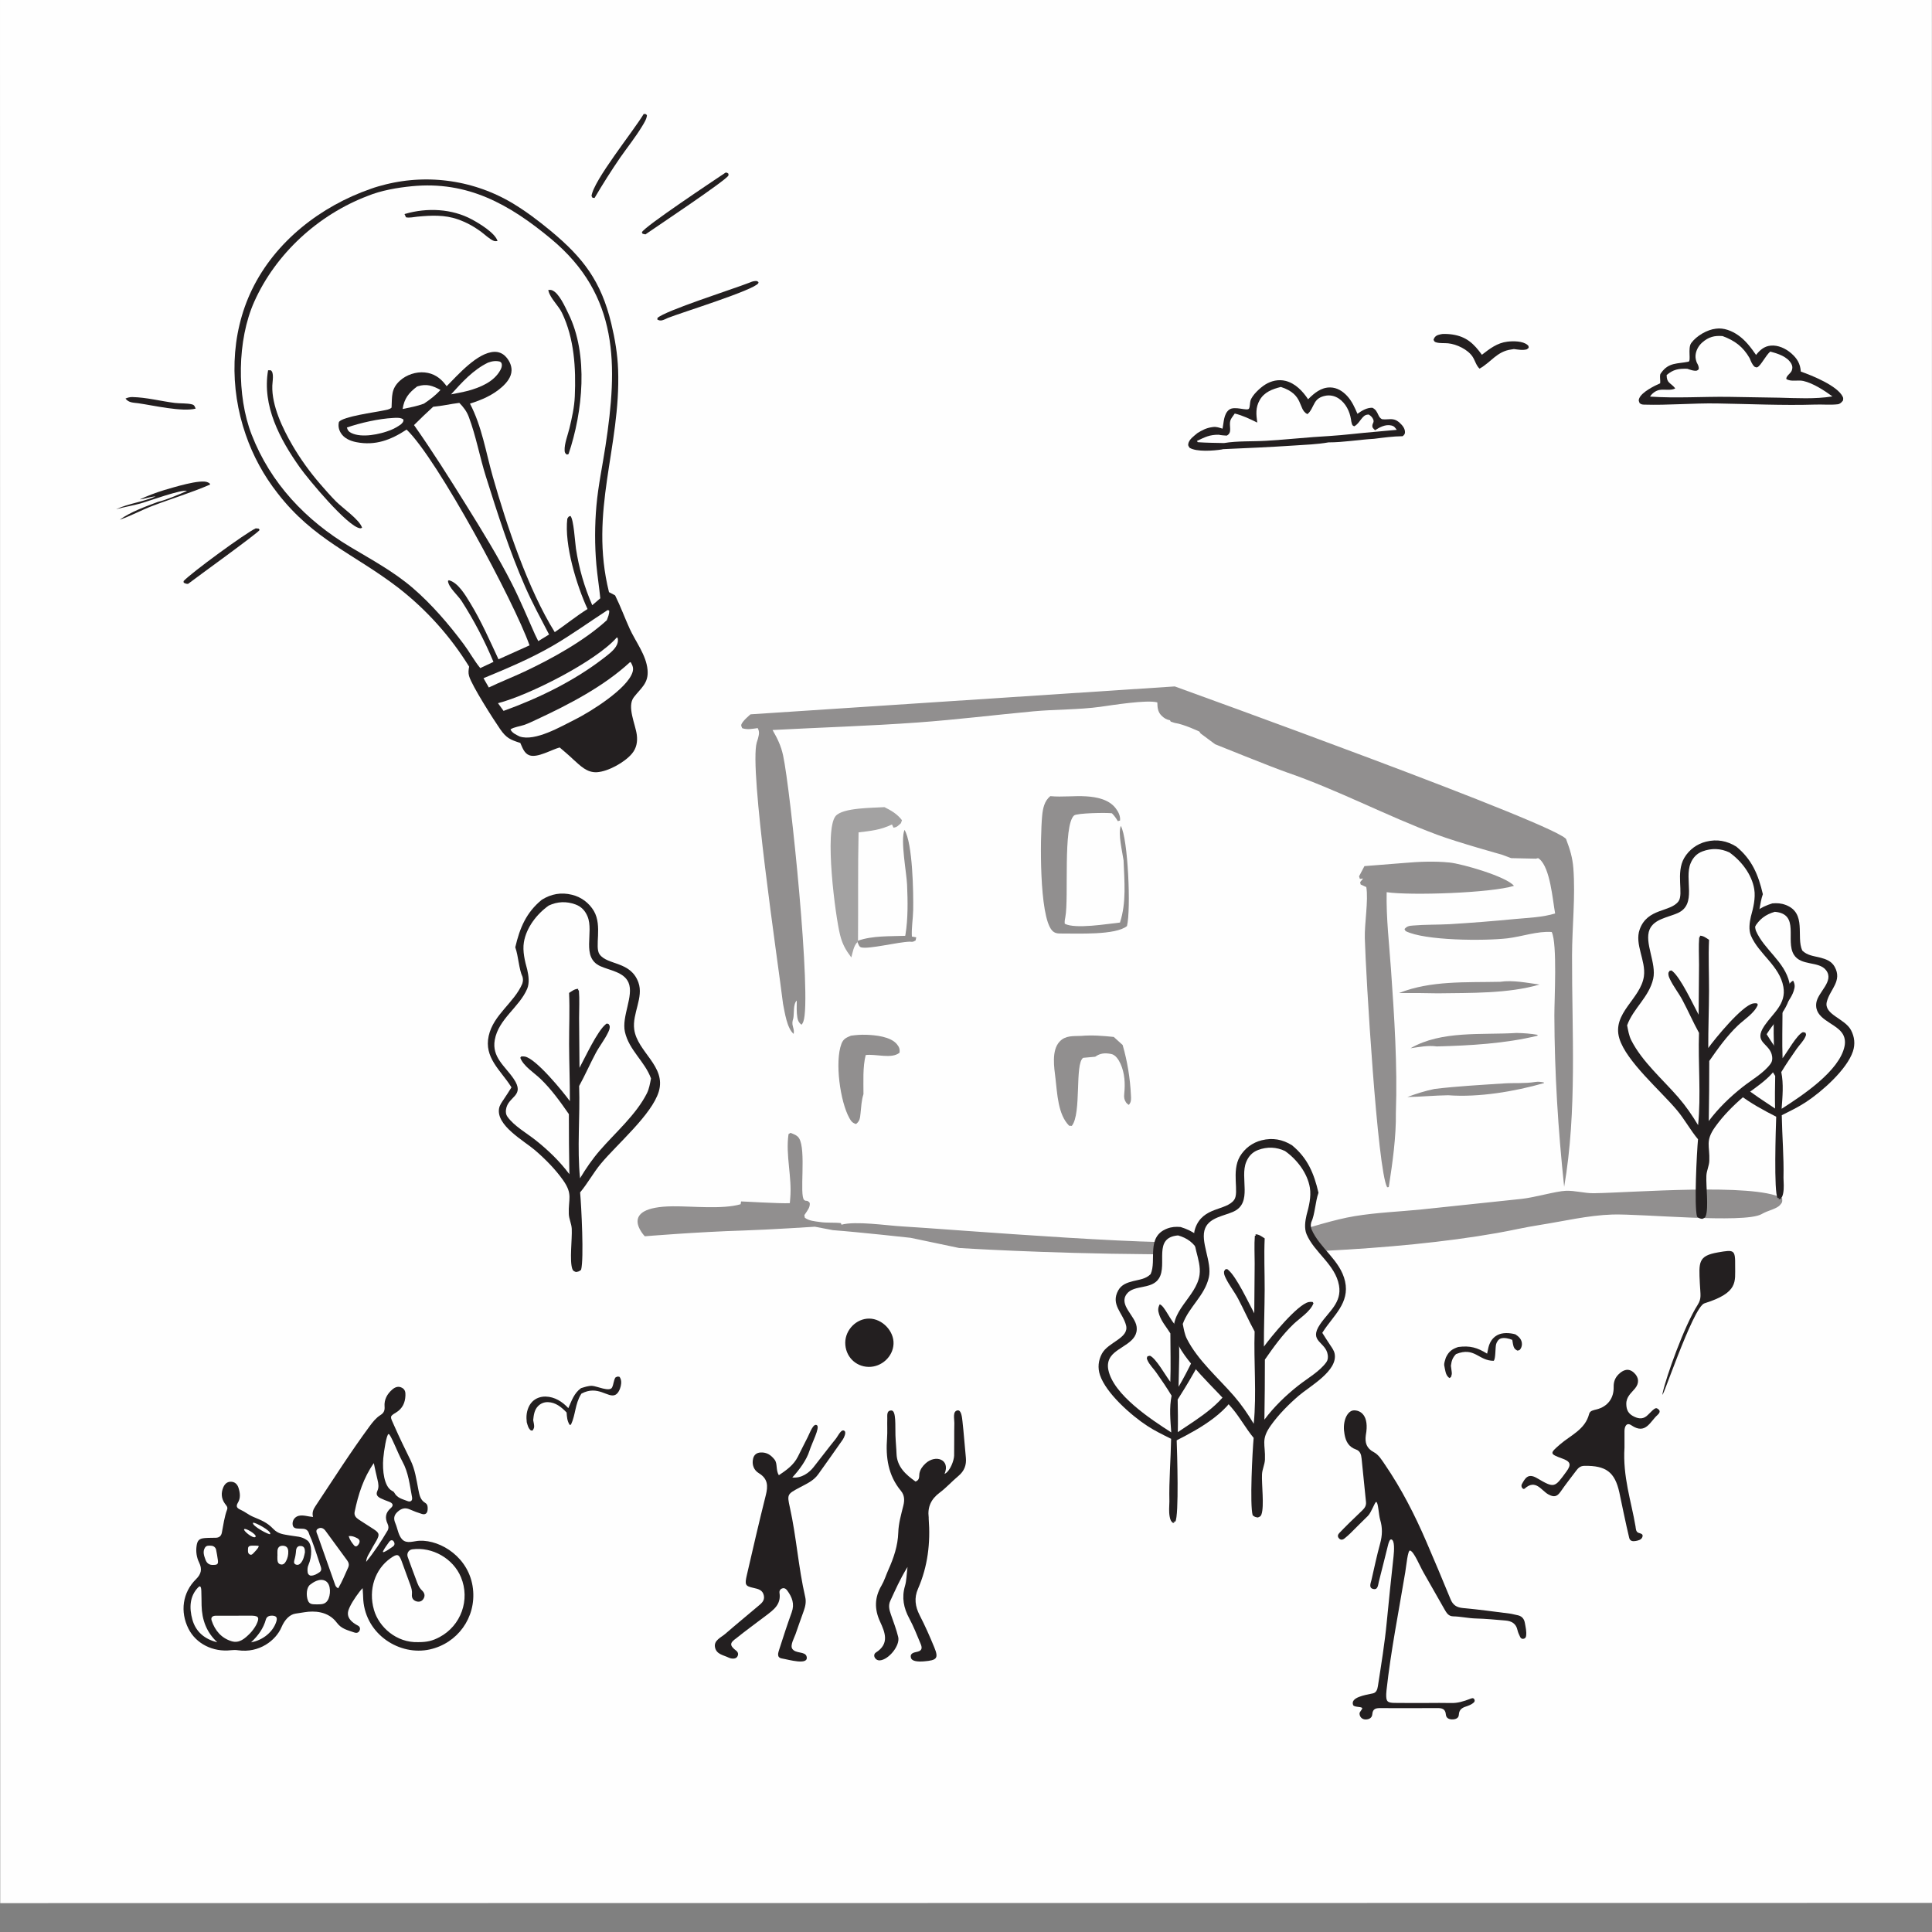 <?xml version="1.0" encoding="utf-8" ?>
<!DOCTYPE svg PUBLIC "-//W3C//DTD SVG 1.1//EN" "http://www.w3.org/Graphics/SVG/1.1/DTD/svg11.dtd">
<svg xmlns="http://www.w3.org/2000/svg" width="180" height="180" viewBox="0 0 180 180" fill="none"><rect x="0" y="0" width="180" height="180" fill="#808080" stroke="none"/><g clip-path="url('#clip0_1516_626')"><path d="M0 -2.679L179.989 -2.7L180.01 177.289L0.021 177.31L0 -2.679Z" fill="#FEFEFE"/><path d="M134.375 31.118C134.681 31.103 135.009 31.12 135.313 31.165C136.63 31.362 137.318 32.023 138.065 33.054C138.797 32.487 139.487 31.946 140.443 31.832C140.975 31.768 141.878 31.762 142.311 32.137C142.438 32.246 142.408 32.253 142.426 32.405L142.256 32.545C141.86 32.659 141.448 32.569 141.045 32.521C140.963 32.535 140.881 32.55 140.799 32.561C139.469 32.736 138.921 33.746 137.848 34.345C137.543 34.078 137.426 33.59 137.207 33.249C136.767 32.563 135.71 32.063 134.917 31.986C134.572 31.953 134.164 31.997 133.833 31.905C133.646 31.853 133.638 31.819 133.559 31.658C133.589 31.575 133.608 31.511 133.663 31.436C133.834 31.203 134.113 31.169 134.375 31.118Z" fill="#231F20"/><path d="M112.885 39.804C112.941 39.797 112.996 39.788 113.051 39.781C113.342 39.748 113.622 39.854 113.896 39.937L113.9 39.946C114.022 39.363 113.999 38.573 114.511 38.175C115.027 37.774 116.235 38.347 116.373 38.057C116.46 37.873 116.447 37.543 116.503 37.338C116.647 36.813 117.427 36.11 117.865 35.836C118.44 35.476 119.118 35.321 119.784 35.489C120.683 35.717 121.38 36.448 121.871 37.199C122.441 36.63 123.078 36.086 123.934 36.097C124.571 36.105 125.111 36.451 125.527 36.909C125.966 37.392 126.213 37.961 126.471 38.551C126.88 38.26 127.343 37.974 127.863 37.99C128.187 38.156 128.27 38.351 128.422 38.67C128.509 38.854 128.568 38.941 128.746 39.052C128.964 39.082 129.143 39.077 129.363 39.06C129.8 39.028 130.074 39.091 130.403 39.391C130.66 39.626 130.907 39.917 130.899 40.283C130.895 40.436 130.827 40.504 130.722 40.609C130.708 40.622 130.69 40.629 130.674 40.64C129.766 40.652 128.914 40.77 128.017 40.882C126.607 40.962 125.183 41.216 123.774 41.215C122.71 41.404 121.59 41.438 120.51 41.511C118.317 41.658 116.128 41.751 113.933 41.848C113.902 41.857 113.871 41.87 113.839 41.875C113.057 42 111.49 42.117 110.834 41.721C110.756 41.592 110.682 41.536 110.704 41.378C110.762 40.942 111.241 40.624 111.555 40.354C111.981 40.088 112.383 39.876 112.885 39.804Z" fill="#231F20"/><path d="M119.336 36.051C121.526 36.756 120.905 38.127 121.803 38.583C122.126 38.358 122.304 37.834 122.508 37.498C122.726 37.137 123.034 36.97 123.443 36.88C123.9 36.779 124.35 36.876 124.737 37.135C125.379 37.567 125.748 38.319 125.867 39.066C125.888 39.2 125.901 39.33 125.945 39.46C126.003 39.632 125.995 39.633 126.167 39.717C126.529 39.542 126.723 39.118 127.004 38.84C127.175 38.67 127.278 38.634 127.513 38.62C127.695 38.718 127.871 38.888 127.945 39.089C128.039 39.347 127.883 39.409 127.86 39.633C127.836 39.869 127.962 39.923 128.109 40.082C128.55 39.803 129.08 39.514 129.62 39.639C129.906 39.706 129.959 39.824 130.133 40.047L128.939 40.155L128.163 40.227C126.721 40.343 125.279 40.534 123.837 40.624C121.877 40.73 119.924 40.951 117.962 41.067C116.686 41.143 115.287 41.068 114.039 41.278C113.223 41.258 112.401 41.258 111.588 41.197L111.52 41.079C112.267 40.724 112.699 40.493 113.546 40.504C113.792 40.556 114.04 40.568 114.29 40.586C114.846 40.318 114.484 39.687 114.625 39.197C114.681 39.002 114.851 38.794 114.967 38.629L115.039 38.527C115.786 38.709 116.448 39.036 117.136 39.371C117.03 38.612 116.967 37.977 117.361 37.279C117.787 36.526 118.547 36.249 119.336 36.051Z" fill="#FEFEFE"/><path d="M159.868 30.623C160.598 30.514 161.381 30.831 161.968 31.251C162.662 31.75 163.125 32.379 163.609 33.068C163.968 32.611 164.365 32.261 164.965 32.202C165.655 32.133 166.361 32.464 166.873 32.906C167.436 33.392 167.727 33.879 167.778 34.619C168.79 34.972 171.216 35.942 171.692 36.981C171.749 37.106 171.722 37.181 171.71 37.311C171.578 37.484 171.437 37.641 171.208 37.666C170.537 37.742 169.819 37.672 169.142 37.693C166.076 37.786 163.019 37.637 159.954 37.588C157.695 37.552 155.428 37.768 153.169 37.698C152.997 37.693 152.904 37.672 152.764 37.563C152.685 37.368 152.638 37.312 152.726 37.105C152.975 36.522 154.108 35.959 154.675 35.708C154.709 35.409 154.616 35.146 154.691 34.849C154.717 34.81 154.742 34.772 154.769 34.734C155.47 33.743 156.292 33.909 157.31 33.698C157.578 33.643 157.222 32.429 157.572 31.955C158.066 31.285 159.05 30.713 159.868 30.623Z" fill="#231F20"/><path d="M158.086 33.782C158.01 33.589 157.956 33.356 157.967 33.148C157.993 32.673 158.24 32.218 158.594 31.908C159.187 31.39 159.718 31.251 160.489 31.311C161.626 31.735 162.391 32.296 163.006 33.364C163.132 33.662 163.226 33.94 163.464 34.166C163.574 34.205 163.635 34.262 163.749 34.203C164.069 34.037 164.497 33.135 164.931 32.754C165.631 32.942 166.528 33.218 166.898 33.899C167.008 34.102 167.016 34.288 166.941 34.507C166.84 34.801 166.419 34.992 166.422 35.306C166.835 35.596 167.514 35.378 168.008 35.492C168.94 35.706 169.958 36.378 170.724 36.933C169.091 37.196 167.406 37.091 165.758 37.052L161.057 36.974C158.608 36.943 156.182 37.12 153.731 36.95C153.903 36.66 154.233 36.419 154.563 36.339C155.003 36.233 155.761 36.436 156.107 36.16L156.114 36.228C156.091 36.199 156.068 36.169 156.044 36.141C155.623 35.64 155.287 35.706 155.276 34.944C155.905 34.407 156.394 34.337 157.194 34.357C157.42 34.428 157.669 34.527 157.906 34.542C158.099 34.555 158.124 34.524 158.262 34.407C158.297 34.148 158.202 34.002 158.086 33.782Z" fill="#FEFEFE"/><g opacity="0.5"><path d="M133.656 101.454C135.787 101.198 137.974 101.082 140.117 100.94C141.104 100.875 142.029 100.964 143.016 100.807C143.309 100.76 143.534 100.792 143.823 100.845L143.861 100.906C141.113 101.694 137.776 102.256 134.922 102.042C133.655 102.059 132.39 102.189 131.119 102.205C131.963 101.897 132.774 101.632 133.656 101.454Z" fill="#231F20"/><path d="M141.296 96.239C141.964 96.252 142.598 96.298 143.258 96.413L143.235 96.499C140.206 97.231 136.978 97.411 133.87 97.494C133.043 97.378 132.237 97.544 131.418 97.663C134.299 95.992 138.07 96.441 141.296 96.239Z" fill="#231F20"/><path d="M84.339 87.189C84.346 87.149 84.353 87.109 84.36 87.069C84.606 85.563 84.574 83.958 84.511 82.439C84.463 81.29 83.871 78.274 84.271 77.319C85.034 78.573 85.108 83.15 85.079 84.79C85.064 85.606 84.909 86.449 84.958 87.259L85.365 87.327L85.304 87.621C85.04 87.754 85.085 87.763 84.757 87.733C83.657 87.766 80.991 88.44 80.25 88.269C80.028 88.218 79.982 87.957 79.886 87.769L79.937 87.645C81.273 87.165 82.928 87.242 84.339 87.189Z" fill="#231F20"/><path d="M139.769 91.472C140.948 91.295 142.262 91.569 143.436 91.728C140.506 92.584 136.986 92.5 133.943 92.546C132.742 92.518 131.54 92.51 130.338 92.522C133.303 91.337 136.623 91.544 139.769 91.472Z" fill="#231F20"/><path d="M79.281 96.492C79.744 96.429 80.196 96.393 80.663 96.407C81.551 96.434 82.997 96.568 83.582 97.31C83.787 97.568 83.843 97.754 83.812 98.074C83.073 98.692 81.573 98.166 80.655 98.298C80.368 99.428 80.451 100.771 80.447 101.939C80.257 102.531 80.24 103.133 80.171 103.747C80.122 104.187 80.107 104.443 79.754 104.724C79.414 104.613 79.306 104.476 79.136 104.172C78.273 102.633 77.764 98.907 78.395 97.25C78.572 96.786 78.845 96.674 79.281 96.492Z" fill="#231F20"/><path d="M100.731 96.513C101.743 96.423 102.759 96.505 103.766 96.609L104.593 97.358C105.03 98.849 105.295 100.485 105.366 102.04C105.383 102.399 105.414 102.665 105.167 102.942C105.064 102.864 104.976 102.808 104.9 102.694C104.734 102.444 104.71 102.213 104.741 101.924C104.841 100.959 104.798 99.988 104.388 99.091C104.227 98.742 103.94 98.278 103.53 98.198C102.945 98.086 102.512 98.116 102.033 98.453L100.914 98.555C100.114 99.109 100.785 103.746 99.857 104.895L99.612 104.883C98.564 103.843 98.505 101.888 98.339 100.495C98.217 99.466 97.941 97.862 98.731 97.032C99.281 96.454 99.991 96.544 100.731 96.513Z" fill="#231F20"/><path d="M79.315 89.202C78.788 88.501 78.489 87.98 78.271 87.118C77.819 85.333 76.789 77.338 77.846 76.039C78.503 75.231 81.377 75.275 82.402 75.2C83.04 75.514 83.598 75.843 84.034 76.417L83.935 76.7C83.68 76.917 83.586 77.071 83.242 77.111L83.103 76.814C82.018 77.335 81.166 77.403 79.991 77.551C79.917 80.91 79.97 84.283 79.938 87.645L79.887 87.769C79.531 88.115 79.444 88.734 79.315 89.202Z" fill="#484546"/><path d="M97.853 74.174C98.973 74.281 100.09 74.122 101.21 74.194C102.177 74.255 103.298 74.479 103.928 75.282C104.194 75.623 104.398 76.018 104.351 76.446L104.144 76.503C103.979 76.219 103.825 76.004 103.594 75.77C103.101 75.698 100.319 75.748 100.066 75.976C99.017 76.926 99.591 83.653 99.258 85.423C99.21 85.676 99.18 85.801 99.198 86.063C100.193 86.583 103.171 86.073 104.345 85.952C104.958 84.09 104.753 82.091 104.681 80.162C104.571 79.366 104.148 77.695 104.421 76.945C105.105 78.128 105.377 84.774 104.997 86.279C103.943 87.147 100.358 86.962 98.955 86.974C98.581 86.977 98.278 86.98 98.014 86.683C96.804 85.325 96.908 77.96 97.094 76.02C97.161 75.325 97.293 74.633 97.853 74.174Z" fill="#231F20"/><path d="M130.804 80.402C132.181 80.279 133.676 80.219 135.049 80.36C136.245 80.483 140.34 81.664 141.053 82.532C138.924 83.201 131.423 83.451 129.192 83.123C129.141 85.535 129.43 87.954 129.598 90.359C129.907 94.764 130.203 99.265 130.05 103.679C130.084 105.92 129.732 108.378 129.389 110.595L129.239 110.615C128.329 109.018 127.245 90.747 127.157 87.412C127.12 86.025 127.503 83.903 127.296 82.648L126.766 82.403L126.723 82.184L127 81.847L126.697 81.883L126.621 81.646L127.122 80.694L130.804 80.402Z" fill="#231F20"/><path d="M60.075 115.181C60.075 115.181 57.413 112.445 62.672 112.389C64.472 112.37 67.317 112.689 69.003 112.196L69.045 111.935C69.061 111.92 72.679 112.149 73.585 112.096L73.601 111.932C73.609 111.84 73.614 111.749 73.623 111.658C73.805 109.676 73.177 107.619 73.466 105.663L73.644 105.548C73.925 105.648 74.271 105.772 74.442 106.04C75.136 107.126 74.454 111.376 74.921 111.798C75.113 111.972 75.186 111.746 75.443 112.075C75.48 112.479 75.257 112.729 75.048 113.053C74.899 113.284 74.933 113.146 74.987 113.457C75.396 113.751 75.865 113.774 76.35 113.847C77.022 113.953 77.674 113.88 78.342 113.952L78.397 114.103C79.725 113.737 82.602 114.182 84.087 114.264C87.841 114.469 111.349 116.422 112.689 115.499L112.685 115.152C112.998 115.063 113.055 115.11 113.361 115.181C113.488 115.36 113.604 115.539 113.715 115.729C117.631 116.198 122.34 113.941 126.228 113.303C128.297 112.963 130.356 112.891 132.435 112.682L141.759 111.698C142.972 111.57 144.964 110.981 145.877 110.944C146.739 110.909 147.618 111.182 148.488 111.17C151.99 111.124 163.374 110.182 166.036 111.626C166.068 111.959 166.059 112.03 165.827 112.286C165.571 112.566 164.912 112.756 164.569 112.897C164.398 112.967 164.261 113.042 164.1 113.128C162.448 114.015 152.868 113.067 150.206 113.155C147.944 113.23 145.673 113.78 143.443 114.129C141.94 114.364 141.022 114.605 139.465 114.88C120.187 118.287 89.356 116.272 89.356 116.272L84.84 115.324C84.84 115.324 80.001 114.79 77.604 114.611L75.921 114.29C75.921 114.29 71.562 114.573 69.327 114.641C64.945 114.773 60.075 115.181 60.075 115.181Z" fill="#231F20"/><path d="M109.451 63.953C109.451 63.953 146.121 77.175 145.93 78.237C146.272 79.128 146.509 79.918 146.584 80.879C146.789 83.53 146.47 86.353 146.463 89.028C146.444 96.201 146.949 103.475 145.729 110.572C145.164 105.235 144.833 99.977 144.817 94.61C144.812 93.098 145.101 87.947 144.573 86.832C143.247 86.73 141.765 87.269 140.434 87.423C138.285 87.67 132.732 87.648 130.957 86.746L130.852 86.559C131.1 86.277 131.291 86.259 131.654 86.229C132.773 86.134 133.917 86.163 135.041 86.105C137.09 85.98 139.137 85.818 141.181 85.62C142.4 85.508 143.715 85.465 144.888 85.105C144.652 83.828 144.441 80.88 143.422 80.031C143.384 80 143.341 79.977 143.3 79.95C143.233 79.967 143.098 80.001 143.098 80.001L140.789 79.95L139.909 79.622C139.909 79.622 135.835 78.493 133.892 77.768C129.129 75.991 124.656 73.598 119.84 71.942C118.626 71.525 113.208 69.338 113.208 69.338L111.855 68.331L111.746 68.159C111.746 68.159 110.302 67.471 109.451 67.353L109.071 67.23L109.007 67.105C108.671 67.041 108.448 66.906 108.205 66.662C107.861 66.317 107.837 65.902 107.826 65.443C106.902 65.17 103.637 65.695 102.541 65.848C100.492 66.133 98.324 66.081 96.247 66.276C92.668 66.611 89.108 67.051 85.52 67.311C81.017 67.638 76.487 67.772 71.976 68.013C72.431 68.803 72.761 69.47 72.957 70.372C73.658 73.589 75.652 93.084 74.844 95.182C74.781 95.345 74.764 95.353 74.675 95.474C74.432 95.287 74.342 95.112 74.289 94.804C74.202 94.307 74.229 93.721 74.233 93.217C73.886 93.534 74.001 94.403 73.912 94.868C73.811 95.191 73.793 95.356 73.882 95.675C73.95 95.921 73.988 96.067 73.944 96.327C73.322 95.808 73.115 94.33 72.953 93.52C72.476 89.573 69.777 71.649 70.507 69.167C70.544 69.042 70.593 68.921 70.624 68.794C70.719 68.408 70.778 68.181 70.593 67.835C70.098 67.9 69.633 68.01 69.148 67.843C69.118 67.753 69.061 67.669 69.059 67.576C69.054 67.266 69.925 66.553 69.925 66.553L109.451 63.953Z" fill="#231F20"/></g><path d="M50.48 83.827C51.36 83.281 52.282 83.113 53.299 83.366C53.404 83.392 53.508 83.423 53.61 83.459C53.713 83.495 53.813 83.536 53.911 83.582C54.009 83.629 54.105 83.68 54.197 83.736C54.291 83.791 54.38 83.852 54.468 83.916C54.554 83.981 54.638 84.05 54.718 84.123C54.798 84.196 54.875 84.273 54.947 84.353C55.02 84.434 55.088 84.518 55.152 84.606C55.216 84.693 55.276 84.784 55.331 84.877C56.146 86.28 55.365 88.241 55.867 88.923C56.623 89.95 58.755 89.535 59.478 91.531C59.984 92.925 58.889 94.438 59.088 95.901C59.374 98.012 62.087 99.331 61.378 101.697C60.734 103.842 57.512 106.581 55.996 108.401C55.285 109.254 54.757 110.247 54.048 111.093C54.164 112.374 54.418 117.294 54.139 118.304C53.95 118.462 53.904 118.47 53.658 118.511C53.47 118.429 53.389 118.422 53.317 118.213C53.052 117.443 53.314 115.427 53.269 114.491C53.247 114.014 53.013 113.577 52.995 113.108C52.939 111.704 53.397 111.274 52.456 109.948C51.73 108.923 50.797 107.983 49.848 107.165C48.832 106.29 46.19 104.855 46.501 103.25C46.558 102.958 46.741 102.711 46.902 102.468C47.157 102.083 47.411 101.701 47.653 101.308L47.579 101.191C46.621 99.697 45.085 98.526 45.53 96.515C45.969 94.531 47.9 93.428 48.657 91.658C48.731 91.4 48.748 91.284 48.684 91.013C48.337 90.288 48.305 89.088 48.007 88.257C48.426 86.455 49.023 85.017 50.48 83.827Z" fill="#231F20"/><path d="M51.126 84.368C51.929 83.989 52.783 83.953 53.631 84.271C54.166 84.471 54.518 84.852 54.736 85.374C55.362 86.872 54.109 89.188 55.931 90.016C56.799 90.411 58.136 90.557 58.558 91.547C59.08 92.772 57.893 94.696 58.224 96.146C58.614 97.858 60.074 98.883 60.653 100.477C60.56 100.941 60.484 101.437 60.269 101.863C59.265 103.855 57.334 105.513 55.878 107.195C55.179 108.002 54.589 108.864 54.041 109.778C53.756 106.958 54.053 104.021 53.956 101.18C54.512 100.172 54.967 99.121 55.506 98.111C55.853 97.461 56.333 96.867 56.65 96.204C56.752 95.99 56.828 95.827 56.807 95.584L56.7 95.403C56.525 95.368 56.555 95.332 56.439 95.424C55.648 96.061 54.517 98.515 53.991 99.488L53.952 94.848C53.949 93.989 54.006 93.12 53.936 92.263L53.856 92.252L53.872 92.128C53.55 92.123 53.282 92.34 53.02 92.509C53.092 94.096 53.017 95.695 53.022 97.283C53.028 99.052 53.1 100.822 53.093 102.59C52.478 101.739 49.961 98.643 48.91 98.439C48.78 98.414 48.676 98.415 48.547 98.435L48.475 98.555C48.761 99.325 49.752 99.937 50.339 100.497C51.361 101.473 52.195 102.643 53.001 103.8C52.999 105.665 53.015 107.53 53.047 109.395C52.157 108.202 51.068 107.152 49.903 106.229C49.066 105.565 47.884 104.905 47.266 104.027C47.133 103.838 47.112 103.606 47.142 103.381C47.309 102.115 48.971 102.144 47.854 100.504C47.053 99.328 45.812 98.498 46.096 96.891C46.441 94.933 48.39 93.839 49.119 92.118C49.344 91.576 49.249 90.896 49.122 90.342C48.899 89.544 48.673 88.616 48.809 87.79C49.034 86.418 50.018 85.15 51.126 84.368Z" fill="#FEFEFE"/><path d="M165.124 84.166C165.575 84.13 165.946 84.15 166.375 84.314C168.361 85.074 167.318 87.277 167.914 88.562C168.381 89.017 168.934 89.057 169.539 89.208C170.102 89.349 170.635 89.536 170.93 90.071C171.666 91.406 170.494 92.165 170.2 93.333C169.9 94.526 171.874 94.882 172.453 95.974C172.786 96.601 172.857 97.284 172.631 97.96C172.062 99.664 169.712 101.726 168.239 102.689C167.529 103.154 166.762 103.524 166.003 103.901C166.036 105.846 166.208 107.779 166.164 109.731C166.177 110.189 166.223 110.691 166.139 111.142C166.091 111.398 166.034 111.591 165.818 111.741L165.664 111.67L165.804 111.586L165.617 111.619C165.252 111.123 165.447 105.053 165.485 104.041C163.263 102.91 160.367 101.312 159.517 98.777C158.979 97.171 159.552 92.728 160.14 91.097C160.464 90.197 161.175 89.534 161.584 88.69C161.973 87.889 162.162 86.998 162.569 86.199C163.132 85.094 163.97 84.522 165.124 84.166Z" fill="#231F20"/><path d="M165.355 84.951C167.725 85.151 166.32 87.624 167.128 88.941C167.789 90.02 169.457 89.52 170.129 90.392C170.924 91.423 169.355 92.427 169.219 93.445C169.018 94.947 170.916 95.267 171.612 96.225C171.88 96.593 171.942 97.028 171.854 97.469C171.39 99.788 167.881 102.091 165.99 103.304C166.071 102.181 166.186 100.995 165.959 99.883C166.404 99.143 166.899 98.419 167.396 97.713C167.652 97.35 168.033 96.985 168.206 96.58C168.283 96.397 168.286 96.393 168.201 96.208L167.975 96.162C167.419 96.382 166.499 98.046 166.077 98.592C166.024 97.094 166.07 95.58 166.073 94.08C166.425 93.505 166.903 92.978 167.114 92.327C167.237 91.945 167.245 91.724 167.067 91.371C166.598 91.512 166.091 92.907 165.4 93.535C165.139 95.308 165.287 97.259 165.31 99.055C164.841 98.274 164.401 97.407 163.998 96.588C163.744 96.071 163.532 95.477 163.193 95.013C162.975 94.947 162.956 94.946 162.739 95.014L162.665 95.211C162.837 96.106 164.781 99.309 165.392 100.242C165.372 101.256 165.356 102.266 165.38 103.28C163.541 102.03 160.698 100.41 160.114 98.096C159.914 97.306 160.593 92.323 160.896 91.433C161.199 90.542 161.888 89.878 162.339 89.071C162.809 88.231 162.976 87.246 163.456 86.416C163.904 85.64 164.498 85.196 165.355 84.951Z" fill="#FEFEFE"/><path d="M161.768 78.877C160.888 78.331 159.966 78.163 158.949 78.416C158.844 78.442 158.74 78.473 158.638 78.509C158.535 78.545 158.435 78.586 158.337 78.633C158.239 78.679 158.144 78.73 158.051 78.786C157.958 78.841 157.868 78.902 157.781 78.966C157.694 79.031 157.61 79.1 157.53 79.173C157.45 79.246 157.373 79.323 157.301 79.404C157.229 79.484 157.16 79.568 157.096 79.656C157.032 79.743 156.973 79.834 156.918 79.927C156.102 81.33 156.883 83.291 156.381 83.973C155.624 85 153.493 84.585 152.77 86.582C152.264 87.975 153.359 89.489 153.16 90.951C152.874 93.062 150.161 94.38 150.87 96.747C151.514 98.892 154.736 101.631 156.252 103.452C156.963 104.304 157.491 105.297 158.2 106.143C158.084 107.424 157.83 112.344 158.109 113.354C158.298 113.512 158.344 113.52 158.59 113.561C158.778 113.48 158.859 113.472 158.931 113.263C159.196 112.494 158.934 110.477 158.979 109.541C159.001 109.064 159.235 108.627 159.253 108.158C159.309 106.754 158.851 106.324 159.792 104.998C160.518 103.974 161.451 103.033 162.4 102.215C163.416 101.34 166.058 99.905 165.747 98.3C165.69 98.008 165.507 97.761 165.346 97.518C165.091 97.133 164.837 96.751 164.595 96.358L164.669 96.241C165.627 94.747 167.163 93.576 166.718 91.565C166.279 89.581 164.348 88.478 163.591 86.708C163.517 86.45 163.5 86.334 163.564 86.063C163.911 85.338 163.943 84.138 164.241 83.307C163.822 81.505 163.225 80.068 161.768 78.877Z" fill="#231F20"/><path d="M161.122 79.418C160.319 79.039 159.465 79.003 158.617 79.321C158.082 79.521 157.73 79.902 157.512 80.424C156.886 81.922 158.139 84.238 156.317 85.066C155.449 85.461 154.112 85.607 153.69 86.597C153.169 87.822 154.355 89.746 154.024 91.196C153.634 92.908 152.174 93.933 151.595 95.527C151.688 95.991 151.764 96.487 151.979 96.913C152.983 98.905 154.914 100.563 156.37 102.245C157.069 103.052 157.659 103.914 158.208 104.828C158.492 102.009 158.196 99.071 158.292 96.23C157.736 95.222 157.281 94.171 156.742 93.161C156.395 92.511 155.915 91.917 155.598 91.254C155.496 91.04 155.42 90.877 155.441 90.633L155.548 90.453C155.723 90.418 155.693 90.382 155.809 90.474C156.6 91.112 157.731 93.566 158.257 94.538L158.296 89.898C158.299 89.039 158.242 88.17 158.312 87.313L158.391 87.302L158.376 87.178C158.698 87.173 158.966 87.39 159.228 87.559C159.156 89.146 159.231 90.745 159.226 92.333C159.22 94.102 159.148 95.872 159.155 97.64C159.77 96.789 162.287 93.693 163.338 93.489C163.468 93.464 163.572 93.465 163.701 93.485L163.773 93.605C163.487 94.375 162.496 94.987 161.91 95.547C160.887 96.523 160.053 97.694 159.248 98.85C159.249 100.715 159.233 102.58 159.201 104.445C160.091 103.252 161.18 102.202 162.345 101.279C163.183 100.615 164.364 99.955 164.982 99.077C165.115 98.888 165.136 98.656 165.106 98.431C164.939 97.165 163.277 97.195 164.394 95.554C165.195 94.378 166.436 93.548 166.153 91.941C165.807 89.983 163.858 88.889 163.129 87.169C162.904 86.626 162.999 85.946 163.126 85.392C163.349 84.594 163.575 83.666 163.439 82.841C163.214 81.468 162.23 80.2 161.122 79.418Z" fill="#FEFEFE"/><path d="M109.989 114.316C109.538 114.28 109.167 114.3 108.738 114.464C106.753 115.224 107.795 117.426 107.199 118.712C106.732 119.167 106.179 119.207 105.574 119.358C105.011 119.499 104.479 119.686 104.184 120.221C103.448 121.556 104.619 122.315 104.913 123.483C105.213 124.676 103.239 125.032 102.66 126.124C102.327 126.751 102.257 127.434 102.482 128.11C103.051 129.814 105.401 131.876 106.875 132.839C107.585 133.304 108.352 133.674 109.11 134.051C109.077 135.996 108.905 137.929 108.95 139.881C108.937 140.339 108.891 140.841 108.975 141.292C109.022 141.548 109.08 141.741 109.295 141.891L109.45 141.82L109.31 141.736L109.496 141.768C109.861 141.273 109.666 135.203 109.629 134.191C111.85 133.06 114.746 131.462 115.596 128.927C116.135 127.321 115.561 122.878 114.974 121.247C114.649 120.346 113.938 119.684 113.529 118.84C113.14 118.039 112.951 117.147 112.544 116.349C111.981 115.244 111.143 114.672 109.989 114.316Z" fill="#231F20"/><path d="M109.758 115.101C107.388 115.301 108.794 117.774 107.985 119.091C107.324 120.17 105.657 119.67 104.984 120.542C104.189 121.573 105.759 122.577 105.894 123.595C106.095 125.097 104.197 125.417 103.501 126.375C103.233 126.743 103.171 127.178 103.26 127.619C103.723 129.938 107.232 132.241 109.123 133.454C109.043 132.331 108.927 131.145 109.155 130.033C108.709 129.293 108.214 128.569 107.717 127.862C107.462 127.499 107.08 127.135 106.908 126.73C106.83 126.547 106.827 126.543 106.913 126.358L107.138 126.312C107.694 126.532 108.614 128.196 109.036 128.742C109.089 127.244 109.043 125.73 109.041 124.23C108.689 123.655 108.211 123.128 108 122.477C107.876 122.095 107.869 121.873 108.046 121.521C108.515 121.662 109.022 123.057 109.713 123.685C109.974 125.458 109.826 127.409 109.803 129.205C110.272 128.424 110.712 127.557 111.115 126.737C111.369 126.221 111.582 125.627 111.92 125.163C112.139 125.097 112.157 125.096 112.374 125.164L112.448 125.361C112.277 126.256 110.332 129.459 109.721 130.392C109.741 131.406 109.757 132.416 109.733 133.43C111.573 132.18 114.415 130.56 115 128.246C115.199 127.455 114.521 122.473 114.217 121.583C113.914 120.692 113.226 120.028 112.774 119.22C112.304 118.381 112.137 117.396 111.657 116.566C111.209 115.79 110.615 115.346 109.758 115.101Z" fill="#FEFEFE"/><path d="M120.368 106.698C119.488 106.151 118.566 105.983 117.549 106.236C117.443 106.262 117.34 106.293 117.237 106.329C117.135 106.365 117.035 106.406 116.937 106.453C116.839 106.499 116.743 106.55 116.65 106.606C116.557 106.661 116.467 106.722 116.38 106.786C116.293 106.851 116.21 106.92 116.129 106.993C116.049 107.066 115.973 107.143 115.901 107.224C115.828 107.304 115.76 107.388 115.696 107.476C115.632 107.564 115.572 107.654 115.517 107.747C114.702 109.15 115.483 111.111 114.98 111.793C114.224 112.82 112.093 112.405 111.369 114.402C110.864 115.796 111.958 117.309 111.76 118.771C111.473 120.882 108.761 122.201 109.47 124.567C110.113 126.712 113.336 129.451 114.852 131.272C115.562 132.124 116.091 133.117 116.8 133.963C116.684 135.244 116.429 140.164 116.708 141.174C116.898 141.332 116.944 141.34 117.19 141.381C117.377 141.3 117.459 141.292 117.531 141.083C117.796 140.314 117.534 138.297 117.578 137.361C117.601 136.884 117.835 136.447 117.853 135.978C117.908 134.574 117.451 134.144 118.391 132.818C119.118 131.794 120.051 130.853 121 130.035C122.016 129.16 124.658 127.725 124.346 126.12C124.289 125.828 124.106 125.581 123.945 125.338C123.69 124.953 123.437 124.571 123.195 124.178L123.269 124.061C124.227 122.567 125.763 121.396 125.318 119.385C124.878 117.401 122.948 116.298 122.19 114.528C122.116 114.27 122.099 114.154 122.164 113.883C122.511 113.158 122.543 111.958 122.84 111.127C122.422 109.325 121.825 107.888 120.368 106.698Z" fill="#231F20"/><path d="M119.722 107.238C118.919 106.859 118.065 106.823 117.216 107.141C116.681 107.341 116.33 107.722 116.112 108.244C115.485 109.743 116.739 112.058 114.917 112.886C114.049 113.281 112.712 113.427 112.29 114.417C111.768 115.642 112.955 117.566 112.624 119.016C112.234 120.728 110.774 121.753 110.195 123.347C110.288 123.811 110.364 124.308 110.578 124.733C111.583 126.725 113.513 128.383 114.97 130.065C115.669 130.872 116.259 131.734 116.807 132.648C117.091 129.829 116.795 126.891 116.891 124.05C116.336 123.042 115.88 121.992 115.342 120.981C114.995 120.331 114.515 119.737 114.198 119.074C114.096 118.86 114.02 118.697 114.04 118.454L114.147 118.273C114.323 118.238 114.293 118.202 114.408 118.294C115.2 118.932 116.33 121.386 116.857 122.358L116.895 117.718C116.898 116.859 116.842 115.99 116.912 115.133L116.991 115.122L116.975 114.998C117.298 114.993 117.566 115.21 117.828 115.379C117.756 116.966 117.831 118.565 117.826 120.153C117.82 121.922 117.748 123.692 117.755 125.46C118.369 124.609 120.887 121.513 121.937 121.309C122.068 121.284 122.171 121.285 122.301 121.305L122.373 121.425C122.087 122.195 121.096 122.807 120.509 123.367C119.487 124.343 118.652 125.514 117.847 126.67C117.848 128.535 117.833 130.401 117.801 132.266C118.691 131.072 119.779 130.022 120.945 129.099C121.782 128.435 122.963 127.775 123.582 126.897C123.715 126.708 123.735 126.476 123.706 126.251C123.538 124.985 121.877 125.015 122.994 123.374C123.794 122.198 125.036 121.368 124.752 119.761C124.407 117.803 122.457 116.709 121.729 114.989C121.503 114.446 121.598 113.766 121.726 113.212C121.949 112.414 122.175 111.486 122.039 110.661C121.813 109.288 120.83 108.02 119.722 107.238Z" fill="#FEFEFE"/><path d="M11.691 37.132C11.916 37.039 12.092 36.989 12.337 36.994C13.649 37.021 14.975 37.373 16.277 37.539C16.769 37.602 17.424 37.553 17.888 37.675C18.125 37.737 18.132 37.865 18.23 38.069C16.982 38.4 14.249 37.764 12.905 37.573C12.43 37.506 11.996 37.538 11.691 37.132Z" fill="#231F20"/><path d="M23.828 49.224L24.1 49.249L24.19 49.376C24.052 49.652 18.318 53.785 17.517 54.4C17.332 54.395 17.279 54.371 17.117 54.292L17.102 54.141C17.806 53.371 22.897 49.648 23.828 49.224Z" fill="#231F20"/><path d="M59.976 10.613L60.188 10.636L60.274 10.746C60.248 11.095 59.992 11.487 59.811 11.785C59.202 12.787 58.456 13.719 57.783 14.681C56.943 15.908 56.147 17.163 55.393 18.445L55.203 18.424L55.111 18.262C55.287 16.816 58.975 12.273 59.976 10.613Z" fill="#231F20"/><path d="M15.267 45.669C16.07 45.439 18.716 44.598 19.373 44.945C19.504 45.014 19.532 45.002 19.577 45.144C17.828 45.905 15.96 46.462 14.176 47.144C13.155 47.534 12.183 48.075 11.15 48.421C12.184 47.681 13.538 47.204 14.721 46.757C15.483 46.585 16.698 46.06 17.42 45.738C16.935 45.564 13.765 46.722 13.052 46.917C12.314 47.118 11.554 47.239 10.817 47.445C11.986 46.902 13.303 46.769 14.502 46.252C14.004 46.269 13.524 46.481 13.018 46.53C13.748 46.193 14.498 45.906 15.267 45.669Z" fill="#231F20"/><path d="M67.599 16.082C67.765 16.079 67.745 16.095 67.87 16.187L67.868 16.35C67.644 16.811 61.053 21.198 60.134 21.837L59.867 21.778L59.801 21.641C60.031 21.113 66.539 16.796 67.599 16.082Z" fill="#231F20"/><path d="M69.786 26.349C69.953 26.282 70.125 26.204 70.306 26.189C70.495 26.174 70.519 26.161 70.668 26.286L70.65 26.386C70.263 27.026 63.495 29.116 62.231 29.619C62.068 29.692 61.891 29.786 61.719 29.834C61.525 29.888 61.417 29.86 61.244 29.772L61.255 29.623C61.998 28.933 68.271 26.942 69.786 26.349Z" fill="#231F20"/><path d="M34.543 17.593C35.008 17.421 35.491 17.293 35.971 17.171C36.094 17.141 36.219 17.112 36.343 17.085C36.468 17.057 36.592 17.032 36.717 17.007C36.842 16.983 36.968 16.96 37.093 16.939C37.219 16.918 37.345 16.898 37.471 16.88C37.597 16.861 37.723 16.845 37.85 16.829C37.976 16.814 38.103 16.801 38.23 16.789C38.356 16.777 38.483 16.766 38.61 16.757C38.737 16.748 38.865 16.741 38.992 16.735C39.119 16.729 39.246 16.725 39.374 16.722C39.501 16.719 39.629 16.718 39.756 16.718C39.883 16.719 40.011 16.721 40.138 16.724C40.265 16.727 40.393 16.732 40.52 16.739C40.647 16.745 40.774 16.753 40.901 16.763C41.028 16.773 41.155 16.784 41.282 16.797C41.409 16.809 41.535 16.824 41.662 16.84C41.788 16.855 41.914 16.873 42.04 16.892C42.166 16.91 42.292 16.931 42.417 16.953C42.543 16.975 42.668 16.998 42.793 17.023C42.918 17.048 43.042 17.075 43.167 17.102C43.291 17.131 43.415 17.16 43.538 17.191C43.662 17.222 43.785 17.255 43.908 17.289C44.031 17.323 44.153 17.358 44.275 17.395C44.397 17.432 44.518 17.471 44.639 17.511C44.76 17.551 44.88 17.592 45 17.635C45.12 17.678 45.239 17.722 45.358 17.768C45.477 17.814 45.596 17.861 45.713 17.91C45.831 17.959 45.948 18.009 46.064 18.06C46.181 18.112 46.297 18.165 46.412 18.219C46.527 18.273 46.642 18.329 46.755 18.386C46.869 18.444 46.982 18.502 47.095 18.562C47.207 18.622 47.319 18.683 47.43 18.746C47.541 18.808 47.651 18.872 47.76 18.938C49.001 19.685 50.162 20.562 51.277 21.484C54.343 24.019 56.004 26.203 56.953 30.149C57.291 31.552 57.535 32.991 57.588 34.434C57.849 41.682 54.86 47.622 56.739 55.169L57.308 55.47C57.817 56.49 58.194 57.539 58.664 58.571C59.226 59.804 60.202 61.017 60.331 62.403C60.447 63.655 59.72 64.092 59.053 64.959C58.387 65.825 59.208 67.486 59.33 68.469C59.41 69.113 59.302 69.704 58.879 70.213C58.214 71.015 56.668 71.879 55.623 71.945C54.673 72.005 54.056 71.329 53.403 70.749C52.998 70.362 52.57 70.003 52.144 69.64C51.374 69.843 50.076 70.635 49.324 70.369C48.837 70.197 48.672 69.648 48.475 69.218C47.546 68.924 47.172 68.761 46.6 67.935C45.967 67.019 43.972 63.901 43.704 62.989C43.614 62.682 43.653 62.419 43.708 62.109C43.49 61.757 43.265 61.41 43.032 61.068C42.8 60.726 42.559 60.389 42.311 60.058C42.063 59.727 41.808 59.401 41.546 59.082C41.283 58.762 41.014 58.448 40.737 58.14C40.461 57.832 40.178 57.531 39.888 57.236C39.598 56.941 39.302 56.652 38.999 56.37C38.697 56.088 38.388 55.813 38.072 55.545C37.758 55.276 37.437 55.015 37.11 54.761C32.984 51.592 29.233 50.313 25.854 45.943C25.534 45.535 25.232 45.114 24.947 44.681C24.662 44.248 24.395 43.803 24.148 43.348C23.9 42.893 23.672 42.428 23.462 41.953C23.254 41.479 23.065 40.996 22.896 40.506C21.378 36.154 21.445 31.168 23.479 26.977C25.66 22.482 29.878 19.214 34.543 17.593Z" fill="#231F20"/><path d="M38.854 36.013C38.876 36.005 38.898 35.997 38.92 35.99C39.763 35.73 40.298 35.935 41.038 36.329C40.584 36.832 40.051 37.241 39.486 37.611C38.848 37.847 38.178 37.968 37.512 38.106C37.661 37.125 38.085 36.599 38.854 36.013Z" fill="#FEFEFE"/><path d="M32.317 39.831C33.595 39.389 35.296 39.008 36.643 38.938C36.94 38.923 37.354 38.885 37.591 39.095C37.594 39.326 37.516 39.356 37.368 39.525C37.06 39.747 36.727 39.94 36.373 40.079C35.389 40.465 33.711 40.824 32.725 40.338C32.471 40.213 32.401 40.094 32.317 39.831Z" fill="#FEFEFE"/><path d="M45.463 33.787C45.835 33.649 46.2 33.587 46.587 33.695C46.693 33.789 46.705 33.767 46.737 33.882C46.796 34.094 46.715 34.303 46.613 34.488C46.017 35.574 44.75 36.093 43.624 36.405C43.097 36.539 42.56 36.636 42.026 36.741C43.04 35.618 44.084 34.456 45.463 33.787Z" fill="#FEFEFE"/><path d="M57.457 59.4L57.533 59.406C57.604 59.631 57.575 59.843 57.48 60.064C57.261 60.573 56.591 61.049 56.159 61.38C53.439 63.468 50.136 65.075 46.916 66.232L46.396 65.514C49.257 64.786 55.506 61.626 57.457 59.4Z" fill="#FEFEFE"/><path d="M56.607 56.843C56.658 56.84 56.706 56.869 56.755 56.885C56.785 57.197 56.639 57.497 56.534 57.786C54.446 59.697 51.414 61.374 48.859 62.574C47.764 63.089 46.634 63.528 45.542 64.051L45.047 63.186C47.24 62.278 49.438 61.357 51.495 60.165C53.252 59.147 54.902 57.945 56.607 56.843Z" fill="#FEFEFE"/><path d="M58.703 61.685L58.785 61.729C58.957 62.045 59.04 62.275 58.932 62.624C58.452 64.184 54.96 66.345 53.569 67.037C52.259 67.689 49.867 69.101 48.42 68.619C48.109 68.462 47.699 68.292 47.56 67.956C47.907 67.727 48.437 67.678 48.836 67.539C49.24 67.399 49.632 67.204 50.02 67.024C53.015 65.631 56.267 63.943 58.703 61.685Z" fill="#FEFEFE"/><path d="M40.357 37.898C41.17 37.825 41.981 37.633 42.794 37.536C43.179 37.928 43.481 38.32 43.676 38.839C44.349 40.626 44.695 42.572 45.27 44.4C46.348 47.828 47.473 51.348 48.917 54.64C49.587 56.167 50.386 57.637 51.157 59.115L50.149 59.731L49.838 59.096C49.129 57.511 48.471 55.913 47.683 54.363C46.41 51.86 44.921 49.451 43.439 47.068C41.86 44.53 40.296 42.049 38.573 39.603C39.153 39.017 39.751 38.456 40.357 37.898Z" fill="#FEFEFE"/><path d="M34.239 18.262C35.49 17.744 37.027 17.482 38.365 17.351C43.576 16.841 47.457 19.034 51.327 22.243C57.711 27.535 57.553 34.063 56.41 41.564C56.13 43.406 55.735 45.239 55.569 47.097C55.407 48.917 55.402 50.811 55.564 52.63C55.657 53.67 55.83 54.702 55.927 55.742L55.179 56.385C54.428 54.647 53.948 52.973 53.659 51.105C53.575 50.563 53.454 48.375 53.146 48.07C52.937 48.131 52.967 48.156 52.854 48.329C52.566 50.771 53.728 54.549 54.739 56.742C53.694 57.395 52.708 58.197 51.686 58.896C49.213 54.945 47.2 48.932 45.916 44.421C45.26 42.114 44.906 39.751 43.786 37.606C44.87 37.263 45.913 36.821 46.771 36.053C47.213 35.657 47.65 35.129 47.66 34.505C47.669 34.01 47.408 33.506 47.058 33.167C47.025 33.135 46.99 33.104 46.954 33.075C46.918 33.046 46.88 33.019 46.841 32.994C46.803 32.969 46.763 32.946 46.721 32.925C46.68 32.904 46.638 32.886 46.594 32.869C46.551 32.853 46.508 32.838 46.463 32.826C46.418 32.814 46.373 32.804 46.327 32.797C46.282 32.789 46.236 32.784 46.19 32.782C46.144 32.779 46.097 32.779 46.051 32.781C44.481 32.835 42.658 34.937 41.615 35.982C41.574 35.927 41.532 35.871 41.489 35.817C40.998 35.183 40.389 34.78 39.571 34.699C38.763 34.619 37.868 34.916 37.266 35.462C36.414 36.233 36.539 36.944 36.481 37.974C36.305 38.158 35.982 38.188 35.741 38.241C34.948 38.413 31.965 38.801 31.579 39.308C31.489 39.68 31.559 40.023 31.76 40.349C32.063 40.842 32.642 41.085 33.188 41.193C34.974 41.544 36.409 40.991 37.883 40.024C40.757 42.765 47.891 56.052 49.336 60.126L46.444 61.426C45.62 59.659 44.83 57.851 43.81 56.185C43.371 55.467 42.685 54.272 41.816 54.059L41.736 54.126C41.778 54.717 42.668 55.471 43.001 55.988C44.142 57.762 45.167 59.718 45.974 61.666L44.745 62.245C44.18 61.555 43.744 60.745 43.211 60.028C41.836 58.179 40.21 56.287 38.461 54.783C36.678 53.252 34.622 52.144 32.615 50.944C28.484 48.472 25.209 45.028 23.446 40.495C22.043 36.887 22.092 31.681 23.688 28.11C25.693 23.622 29.663 20.006 34.239 18.262Z" fill="#FEFEFE"/><path d="M37.687 19.945C37.714 19.937 37.74 19.928 37.766 19.921C39.779 19.336 42.104 19.437 43.965 20.444C44.646 20.812 46.132 21.698 46.355 22.458C46.242 22.468 46.123 22.486 46.013 22.444C45.622 22.297 45.128 21.814 44.784 21.564C44.12 21.081 43.43 20.707 42.654 20.434C41.427 20.004 40.161 20.063 38.884 20.186C38.572 20.216 38.125 20.319 37.825 20.245L37.687 19.945Z" fill="#231F20"/><path d="M51.082 27.018C51.197 27.008 51.308 26.996 51.42 27.037C52.089 27.285 52.646 28.593 52.954 29.214C54.853 33.049 54.294 38.379 52.972 42.301L52.825 42.358C52.657 42.24 52.616 42.186 52.605 41.974C52.572 41.354 52.905 40.515 53.054 39.898C53.291 38.913 53.509 37.936 53.553 36.922C53.666 34.311 53.506 31.532 52.353 29.139C52.041 28.492 51.285 27.803 51.111 27.142C51.1 27.101 51.091 27.059 51.082 27.018Z" fill="#231F20"/><path d="M24.977 34.499L25.224 34.498C25.559 34.706 25.382 35.544 25.37 35.935C25.311 37.8 26.336 39.925 27.248 41.493C27.619 42.126 28.019 42.741 28.446 43.337C28.874 43.934 29.328 44.51 29.808 45.066C30.295 45.627 30.788 46.196 31.312 46.724C31.892 47.309 33.531 48.444 33.734 49.173C33.647 49.204 33.62 49.228 33.532 49.216C32.38 49.056 28.724 44.662 27.936 43.549C26.076 40.925 24.405 37.813 24.977 34.499Z" fill="#231F20"/><path d="M138.552 126.116C138.587 125.937 138.625 125.758 138.664 125.58C138.78 125.083 139.021 124.661 139.479 124.403C139.972 124.125 140.663 124.17 141.187 124.318C141.474 124.508 141.718 124.72 141.783 125.078C141.822 125.295 141.772 125.536 141.637 125.71C141.552 125.82 141.494 125.805 141.368 125.833C141.189 125.728 141.082 125.656 141.017 125.447C140.956 125.251 140.929 125.035 140.895 124.833C140.602 124.708 140.141 124.599 139.83 124.701C139.608 124.774 139.455 125.013 139.393 125.225C139.301 125.538 139.358 126.636 139.159 126.784C137.735 126.78 137.401 125.454 135.653 126.157C135.321 126.511 135.241 126.776 135.178 127.247C135.198 127.449 135.225 127.643 135.256 127.843C135.283 128.019 135.238 128.13 135.185 128.297L135.048 128.388C134.835 128.259 134.734 128.044 134.677 127.809C134.626 127.6 134.588 127.386 134.55 127.175C134.537 126.968 134.646 126.709 134.7 126.507C134.714 126.476 134.727 126.444 134.742 126.414C135.002 125.892 135.314 125.676 135.859 125.497C136.961 125.352 137.63 125.548 138.552 126.116Z" fill="#231F20"/><path d="M54.129 129.333C54.46 129.231 54.81 129.105 55.161 129.116C55.587 129.129 56.806 129.716 57.028 129.263C57.17 128.973 57.162 128.642 57.332 128.343C57.525 128.244 57.52 128.226 57.726 128.281C57.905 128.551 57.901 128.835 57.833 129.143C57.769 129.427 57.602 129.824 57.324 129.957C56.641 130.283 55.716 129.01 54.17 129.842C54.157 129.864 54.143 129.885 54.129 129.907C53.57 130.812 53.629 131.815 53.196 132.729L53.073 132.755C52.84 132.375 52.82 132.034 52.789 131.599C52.316 131.106 51.767 130.65 51.045 130.634C50.693 130.625 50.368 130.757 50.123 131.011C49.779 131.369 49.727 131.838 49.676 132.308C49.701 132.432 49.726 132.555 49.746 132.678C49.791 132.957 49.769 133.066 49.614 133.286L49.457 133.269C49.21 133.068 49.164 132.797 49.076 132.505C49.064 132.381 49.054 132.259 49.05 132.135C49.035 131.594 49.203 130.982 49.594 130.59C49.921 130.263 50.373 130.106 50.832 130.115C51.677 130.133 52.395 130.59 52.95 131.193C53.272 130.482 53.472 129.814 54.129 129.333Z" fill="#231F20"/><path d="M153.537 131.817C153.153 132.209 152.752 132.226 152.256 131.989C151.73 131.74 151.527 131.395 151.518 130.81C151.51 130.125 151.98 129.79 152.338 129.351C152.748 128.843 152.692 128.322 152.234 127.896C151.73 127.427 151.225 127.62 150.798 128.042C150.479 128.356 150.328 128.744 150.341 129.217C150.367 130.272 149.78 131.047 148.758 131.309C148.465 131.387 148.137 131.421 148.055 131.735C147.685 133.194 146.33 133.715 145.343 134.572C144.39 135.402 144.342 135.446 145.545 135.885C146.292 136.156 146.438 136.423 145.942 137.098C144.834 138.613 144.838 138.678 143.191 137.71C142.354 137.219 142.087 137.735 141.785 138.282C141.66 138.506 141.901 138.824 142.048 138.691C143.07 137.77 143.592 138.859 144.247 139.225C144.795 139.53 145.08 139.431 145.403 138.966C145.856 138.312 146.348 137.684 146.826 137.051C147.02 136.793 147.206 136.578 147.607 136.569C149.625 136.535 150.453 137.146 150.872 139.053C150.872 139.053 151.527 142.233 151.79 143.284C151.868 143.594 152.135 143.619 152.407 143.568C152.657 143.52 152.929 143.456 153.019 143.189C153.118 142.909 152.86 142.883 152.648 142.806C152.403 142.711 152.411 142.418 152.377 142.208C151.98 139.866 151.178 137.585 151.35 134.864C151.35 134.546 151.346 133.93 151.35 133.319C151.355 132.889 151.549 132.493 151.989 132.79C153.321 133.698 153.731 132.45 154.417 131.839C154.572 131.701 154.753 131.477 154.499 131.292C154.283 131.128 154.227 131.111 153.537 131.817Z" fill="#231F20"/><path d="M154.91 129.758C154.558 131.379 157.718 121.707 158.809 121.424C161.991 120.425 161.643 119.408 161.66 117.954C161.677 116.41 161.57 116.423 160.071 116.68C158.199 117.002 158.276 117.594 158.371 119.584C158.422 120.66 158.547 120.969 158.165 121.574C156.924 123.521 155.241 128.243 154.91 129.758Z" fill="#231F20"/><path d="M68.686 154.356C68.816 154.152 68.777 153.957 68.621 153.816C67.936 153.292 67.982 153.069 68.609 152.624C69.477 151.92 70.475 151.201 71.358 150.528C72.073 149.985 72.788 149.485 72.624 148.402C72.593 148.191 72.716 148.011 72.949 147.972C73.125 147.944 73.247 148.054 73.347 148.187C73.794 148.797 74.046 149.43 73.763 150.212C73.354 151.345 72.976 152.495 72.609 153.648C72.505 153.976 72.322 154.438 72.865 154.52C73.419 154.606 75.407 155.212 75.144 154.317C75.002 153.836 74.119 154.086 73.813 153.613C73.595 153.277 74.012 152.569 74.115 152.26C74.36 151.533 74.624 150.818 74.88 150.094C75.029 149.672 75.128 149.25 75.021 148.793C74.383 146.04 74.203 143.206 73.591 140.446C73.316 139.215 73.354 139.203 74.498 138.589C75.125 138.253 75.794 137.971 76.23 137.358C76.994 136.279 77.77 135.207 78.52 134.121C78.662 133.913 78.837 133.468 78.7 133.335C78.398 133.046 78.092 133.777 77.862 134.058C77.155 134.926 76.486 135.825 75.786 136.705C75.407 137.182 74.689 137.756 73.817 137.651C74.486 136.935 75.151 136.001 75.404 135.2C75.641 134.445 76.413 132.999 76.115 132.788C75.778 132.549 75.45 133.511 75.255 133.89C74.941 134.496 74.643 135.11 74.333 135.72C73.939 136.501 73.274 136.967 72.563 137.444C72.264 136.963 72.456 136.353 72.165 135.989C71.832 135.567 71.446 135.293 70.861 135.325C70.513 135.344 70.257 135.524 70.169 135.88C70.024 136.462 70.242 136.978 70.697 137.252C71.557 137.776 71.565 138.448 71.343 139.324C70.724 141.787 70.154 144.262 69.584 146.736C69.37 147.659 69.427 147.772 70.215 147.944C70.67 148.042 71.075 148.148 71.171 148.679C71.259 149.16 70.903 149.41 70.601 149.664C69.599 150.517 68.578 151.345 67.588 152.209C67.187 152.561 66.495 152.819 66.613 153.46C66.739 154.141 67.405 154.195 67.921 154.45C68.07 154.524 68.517 154.618 68.686 154.356Z" fill="#231F20"/><path d="M86.109 154.783C87.273 154.682 87.473 154.513 87.045 153.479C86.629 152.467 86.185 151.46 85.68 150.485C85.264 149.669 85.156 148.878 85.524 148.035C86.441 145.943 86.697 143.756 86.525 141.502C86.521 141.463 86.529 141.42 86.525 141.381C86.401 140.413 86.741 139.668 87.545 139.069C88.166 138.606 88.69 138.015 89.287 137.517C89.843 137.055 90.055 136.498 89.987 135.801C89.875 134.672 89.799 133.543 89.671 132.419C89.631 132.058 89.567 131.345 89.21 131.404C88.73 131.482 88.922 132.199 88.914 132.583C88.89 133.594 88.914 134.609 88.894 135.62C88.886 136.036 88.53 137.078 88.002 137.321C88.57 135.961 87.149 135.483 86.221 136.353C85.948 136.608 85.732 136.898 85.66 137.274C85.612 137.533 85.724 137.866 85.3 138.034C84.391 137.388 83.567 136.659 83.527 135.44C83.511 134.915 83.455 134.464 83.427 133.724C83.395 132.908 83.511 131.423 83.059 131.411C82.582 131.396 82.674 131.893 82.666 132.156C82.646 132.763 82.69 133.375 82.646 133.978C82.51 135.765 82.734 137.446 83.935 138.896C84.271 139.3 84.291 139.762 84.163 140.272C83.959 141.095 83.715 141.934 83.691 142.772C83.651 144.022 83.263 145.151 82.762 146.268C82.546 146.75 82.394 147.267 82.13 147.718C81.478 148.827 81.454 149.912 81.99 151.076C82.454 152.083 82.898 153.141 81.606 153.961C81.43 154.074 81.394 154.305 81.542 154.497C81.646 154.635 81.798 154.705 81.97 154.693C82.794 154.642 83.879 153.306 83.683 152.511C83.511 151.805 83.247 151.119 83.007 150.43C82.855 149.999 82.742 149.579 82.951 149.136C83.411 148.153 83.835 147.15 84.552 145.99C84.456 146.754 84.46 147.275 84.315 147.757C83.995 148.843 84.191 149.818 84.72 150.794C85.124 151.543 85.432 152.342 85.764 153.13C85.9 153.447 85.972 153.772 85.48 153.886C85.16 153.961 84.752 154.011 84.872 154.466C84.964 154.764 85.452 154.838 86.109 154.783Z" fill="#231F20"/><path d="M80.926 127.35C79.684 127.326 78.742 126.343 78.75 125.088C78.762 123.881 79.795 122.842 80.984 122.85C82.195 122.858 83.306 124.018 83.248 125.214C83.194 126.398 82.137 127.369 80.926 127.35Z" fill="#231F20"/><path d="M127.25 133.711C127.153 134.415 127.314 134.937 127.997 135.296C128.452 135.536 128.734 136.021 129.028 136.447C130.566 138.7 131.805 141.118 132.884 143.624C133.651 145.406 134.408 147.194 135.141 148.989C135.369 149.545 135.714 149.765 136.307 149.819C137.761 149.948 139.211 150.151 140.658 150.334C140.886 150.361 141.107 150.432 141.331 150.473C141.75 150.544 141.994 150.778 142.068 151.204C142.138 151.604 142.239 152 142.185 152.41C142.169 152.529 142.115 152.63 141.991 152.671C141.827 152.725 141.7 152.657 141.633 152.519C141.532 152.312 141.432 152.099 141.381 151.875C141.251 151.259 140.825 151.028 140.266 150.981C139.352 150.906 138.437 150.812 137.523 150.791C136.803 150.774 136.099 150.605 135.382 150.591C134.93 150.581 134.753 150.236 134.565 149.911C133.919 148.783 133.282 147.645 132.633 146.517C132.251 145.85 131.745 144.569 131.376 144.461C131.159 144.397 131.031 145.839 130.924 146.48C130.315 150.138 129.588 153.778 129.179 157.47C129.166 157.585 129.156 157.701 129.152 157.816C129.132 158.51 129.239 158.646 129.926 158.656C130.958 158.673 131.993 158.662 133.024 158.662C133.741 158.662 134.458 158.646 135.175 158.666C135.794 158.686 136.364 158.513 136.93 158.293C137.087 158.232 137.282 158.131 137.372 158.351C137.452 158.547 137.272 158.662 137.128 158.754C137.007 158.828 136.873 158.893 136.739 158.937C136.324 159.076 135.942 159.187 135.915 159.77C135.902 160.095 135.577 160.207 135.259 160.193C134.967 160.18 134.736 160.051 134.709 159.746C134.666 159.184 134.321 159.133 133.872 159.137C132.12 159.15 130.372 159.147 128.62 159.14C128.208 159.137 127.893 159.181 127.853 159.716C127.829 160.044 127.565 160.197 127.236 160.2C126.908 160.203 126.667 159.963 126.664 159.641C126.664 159.458 126.999 159.215 126.895 159.116C126.764 158.994 126.145 159.062 126.064 158.849C125.796 158.137 127.176 157.921 127.91 157.768C128.221 157.704 128.328 157.413 128.375 157.101C128.683 155.096 129.015 153.094 129.206 151.072C129.397 149.054 129.615 147.038 129.832 145.023C129.893 144.471 129.956 143.479 129.618 143.425C129.477 143.401 129.38 143.726 129.333 143.899C129.039 145.05 128.767 146.205 128.466 147.353C128.385 147.662 128.389 148.176 127.9 148.031C127.508 147.912 127.712 147.489 127.779 147.194C128.037 146.063 128.275 144.928 128.583 143.811C128.791 143.055 128.814 142.337 128.586 141.592C128.446 141.125 128.409 139.912 128.208 139.936C128.087 139.95 127.759 140.932 127.437 141.24C126.895 141.758 126.376 142.3 125.84 142.825C125.656 143.008 125.461 143.177 125.257 143.34C125.076 143.482 124.885 143.496 124.728 143.299C124.59 143.13 124.654 142.964 124.778 142.832C125.076 142.517 125.381 142.212 125.689 141.907C126.101 141.504 126.52 141.105 126.935 140.705C127.149 140.498 127.3 140.271 127.267 139.943C127.123 138.588 126.989 137.233 126.855 135.878C126.818 135.513 126.724 135.184 126.342 135.049C125.642 134.801 125.384 134.287 125.267 133.633C125.177 133.135 125.18 132.668 125.337 132.193C125.455 131.841 125.736 131.414 126.124 131.401C126.761 131.377 127.592 131.875 127.25 133.711Z" fill="#231F20"/><path d="M33.369 151.467C33.535 151.561 33.597 151.753 33.481 151.952C33.361 152.158 33.169 152.151 32.992 152.089C32.409 151.879 31.823 151.778 31.385 151.188C30.567 150.084 29.239 150.07 28.392 150.204C28.236 150.229 27.889 150.283 27.53 150.338C26.988 150.417 26.517 150.913 26.227 151.601C25.706 152.831 24.15 154.037 22.177 153.751C21.96 153.718 21.736 153.722 21.515 153.747C19.839 153.939 18.257 153.135 17.559 151.742C16.763 150.16 17.005 148.369 18.261 147.131C18.761 146.638 18.844 146.182 18.551 145.578C18.315 145.093 18.239 144.568 18.315 144.029C18.388 143.511 18.561 143.341 19.086 143.298C19.43 143.269 19.774 143.28 20.118 143.269C20.422 143.258 20.606 143.106 20.668 142.802C20.809 142.074 20.9 141.34 21.16 140.637C21.251 140.399 21.062 140.247 20.943 140.076C20.614 139.602 20.581 139.092 20.805 138.567C20.939 138.259 21.164 138.035 21.533 138.05C21.899 138.064 22.116 138.296 22.221 138.618C22.369 139.081 22.431 139.57 22.166 140C21.942 140.37 22.101 140.522 22.409 140.659C22.851 140.858 23.129 141.122 23.585 141.318C24.345 141.644 24.859 141.817 25.464 142.447C25.923 142.929 26.434 142.95 26.966 143.048C27.625 143.171 28.066 143.11 28.623 143.511C29.112 143.862 29.079 145.046 28.739 145.799C28.638 146.023 28.634 146.269 28.667 146.512C28.685 146.657 28.826 146.798 28.971 146.798C29.268 146.798 29.521 146.649 29.76 146.486C30.024 146.309 29.916 146.056 29.843 145.842C29.575 145.042 29.337 144.268 29.036 143.475C28.96 143.276 28.844 143.066 28.783 142.863C28.696 142.57 28.49 142.436 28.193 142.429C28.088 142.425 27.983 142.422 27.874 142.418C27.57 142.411 27.273 142.393 27.259 141.98C27.248 141.622 27.483 141.307 27.838 141.224C28.258 141.126 28.671 141.293 29.166 141.332C29.058 140.938 29.181 140.637 29.376 140.344C31.045 137.832 32.663 135.284 34.454 132.856C34.74 132.472 35.037 132.096 35.446 131.839C35.75 131.647 35.862 131.419 35.83 131.05C35.776 130.398 36.072 129.866 36.557 129.45C36.803 129.24 37.115 129.109 37.455 129.298C37.752 129.461 37.784 129.718 37.773 130.018C37.748 130.691 37.495 131.241 36.89 131.607C36.275 131.98 36.34 131.958 36.724 132.823C37.202 133.902 37.712 134.962 38.233 136.015C38.675 136.902 38.794 137.861 38.982 138.806C39.077 139.277 39.153 139.747 39.619 140.022C39.858 140.163 39.858 140.42 39.84 140.659C39.815 140.989 39.63 141.151 39.304 141.05C38.928 140.934 38.552 140.797 38.19 140.634C37.741 140.431 37.393 140.532 37.039 140.855C36.68 141.177 36.659 141.513 36.836 141.922C37.053 142.433 37.108 143.059 37.487 143.439C37.911 143.859 38.552 143.569 39.084 143.547C41.089 143.464 43.735 145.129 44.064 148.017C44.375 150.728 42.609 153.106 40.039 153.675C37.256 154.29 34.096 152.314 33.846 149.071C33.839 148.966 33.81 148.177 33.785 147.963C33.445 148.303 32.855 149.161 32.623 149.646C32.428 150.059 32.033 150.772 33.369 151.467ZM38.964 152.994C39.797 152.994 40.282 152.878 40.948 152.527C42.956 151.46 43.822 149.045 42.946 146.943C42.225 145.209 40.293 144.098 38.414 144.347C38.067 144.394 37.871 144.731 37.987 145.06C38.23 145.763 38.505 146.454 38.758 147.152C38.895 147.525 39.019 147.902 39.323 148.184C39.558 148.408 39.634 148.68 39.446 148.969C39.301 149.194 39.073 149.266 38.819 149.201C38.486 149.114 38.342 148.864 38.378 148.542C38.41 148.238 38.338 147.967 38.237 147.692C37.965 146.946 37.697 146.201 37.422 145.455C37.169 144.774 37.013 144.735 36.387 145.176C34.943 146.193 34.295 148.09 34.842 149.99C35.298 151.583 36.934 153.067 38.964 152.994ZM34.827 136.316C33.864 137.688 33.376 139.237 33.043 140.847C32.971 141.198 33.166 141.398 33.416 141.568C33.875 141.875 34.353 142.165 34.813 142.469C35.341 142.82 35.377 142.958 35.092 143.504C34.943 143.783 34.758 144.047 34.617 144.329C34.425 144.709 34.136 145.05 34.114 145.513C34.867 144.593 35.515 143.609 36.112 142.596C36.224 142.404 36.21 142.183 36.116 141.984C35.848 141.416 35.906 140.941 36.409 140.504C36.688 140.261 36.615 140.055 36.261 139.917C35.989 139.816 35.718 139.718 35.457 139.588C35.149 139.432 35.001 139.244 35.16 138.9C35.316 138.567 35.258 138.23 35.178 137.89C35.055 137.376 34.936 136.866 34.827 136.316ZM36.203 133.605C36.014 133.634 35.772 135.165 35.71 135.86C35.609 137.022 35.794 138.495 36.51 138.889C36.608 138.944 36.673 138.958 36.738 139.074C37.021 139.588 37.509 139.667 37.958 139.848C38.258 139.971 38.45 139.812 38.389 139.494C38.172 138.357 38.063 137.199 37.484 136.153C37.06 135.382 36.384 133.58 36.203 133.605ZM20.089 150.533C19.81 150.54 19.615 150.678 19.72 150.989C20.031 151.919 20.632 152.621 21.569 152.907C22.304 153.132 22.818 152.65 23.296 152.173C23.488 151.981 23.748 151.626 23.871 151.384C24.19 150.743 24.125 150.551 23.491 150.529L20.089 150.533ZM31.508 147.981C31.888 147.337 32.149 146.678 32.442 146.034C32.554 145.784 32.486 145.567 32.337 145.368C31.668 144.449 30.998 143.533 30.325 142.621C30.147 142.378 29.898 142.27 29.633 142.422C29.347 142.585 29.528 142.838 29.601 143.052C30.136 144.572 30.672 146.088 31.208 147.608C31.251 147.728 31.28 147.858 31.508 147.981ZM20.241 153.005C19.231 152.068 18.815 150.909 18.782 149.585C18.771 149.136 18.775 148.687 18.757 148.242C18.75 148.101 18.742 147.605 18.471 147.884C17.653 148.716 17.628 149.824 17.921 150.884C18.232 152.021 19.068 152.726 20.241 153.005ZM28.884 147.648C28.551 147.913 28.508 148.629 28.685 149.107C28.844 149.538 29.217 149.454 29.525 149.476C29.912 149.465 30.27 149.498 30.52 149.114C30.824 148.651 30.864 147.616 30.343 147.304C29.8 146.982 29.156 147.435 28.884 147.648ZM23.393 153.012C24.53 152.81 25.464 152.006 25.75 151.058C25.855 150.714 25.75 150.555 25.406 150.529C25.116 150.511 24.856 150.587 24.772 150.88C24.544 151.709 24.067 152.375 23.393 153.012ZM19.85 145.799C20.266 145.806 20.349 145.716 20.295 145.332C20.252 145.017 20.197 144.706 20.136 144.394C20.096 144.184 19.915 144.029 19.698 144.014C19.484 144 19.242 143.971 19.108 144.174C18.862 144.55 19.007 144.937 19.144 145.314C19.267 145.65 19.51 145.82 19.85 145.799ZM25.851 144.941C25.847 144.941 25.847 144.941 25.844 144.941C25.844 145.046 25.84 145.151 25.844 145.256C25.855 145.477 25.894 145.694 26.148 145.752C26.394 145.806 26.542 145.647 26.647 145.451C26.803 145.165 26.868 144.858 26.857 144.536C26.846 144.232 26.709 144.036 26.383 144.014C26.061 143.996 25.884 144.152 25.851 144.463C25.837 144.622 25.851 144.782 25.851 144.941ZM28.41 144.622C28.41 144.326 28.377 144.058 28.023 144.036C27.73 144.014 27.599 144.21 27.581 144.478C27.563 144.767 27.512 145.05 27.433 145.328C27.393 145.473 27.346 145.654 27.527 145.748C27.715 145.846 27.896 145.773 28.023 145.625C28.272 145.335 28.341 144.97 28.41 144.622ZM24.088 144.032C24.052 144.004 23.676 144.004 23.495 144.004C23.303 144.007 23.108 144.04 23.108 144.289C23.104 144.467 23.068 144.684 23.234 144.803C23.44 144.948 23.571 144.746 23.69 144.622C23.835 144.478 24.175 144.101 24.088 144.032ZM32.486 143.12C32.594 143.486 32.789 143.732 32.981 143.971C33.104 144.123 33.249 144.094 33.369 143.935C33.593 143.638 33.546 143.417 33.191 143.265C33.007 143.186 32.818 143.077 32.486 143.12ZM35.696 144.503C35.656 144.575 35.674 144.641 35.772 144.601C36.076 144.478 36.286 144.293 36.543 144.134C36.713 144.029 36.814 143.884 36.717 143.678C36.688 143.613 36.63 143.533 36.568 143.515C36.38 143.457 36.286 143.613 36.199 143.736C36.022 143.985 35.88 144.163 35.696 144.503ZM23.802 143.189C23.994 142.994 22.829 142.295 22.742 142.483C22.669 142.632 23.6 143.395 23.802 143.189ZM25.167 142.929C25.352 142.643 23.636 141.749 23.574 141.879C23.44 142.15 25.095 143.037 25.167 142.929Z" fill="#231F20"/></g><defs><clipPath id="clip0_1516_626"><rect width="180" height="180" fill="white"/></clipPath></defs></svg>